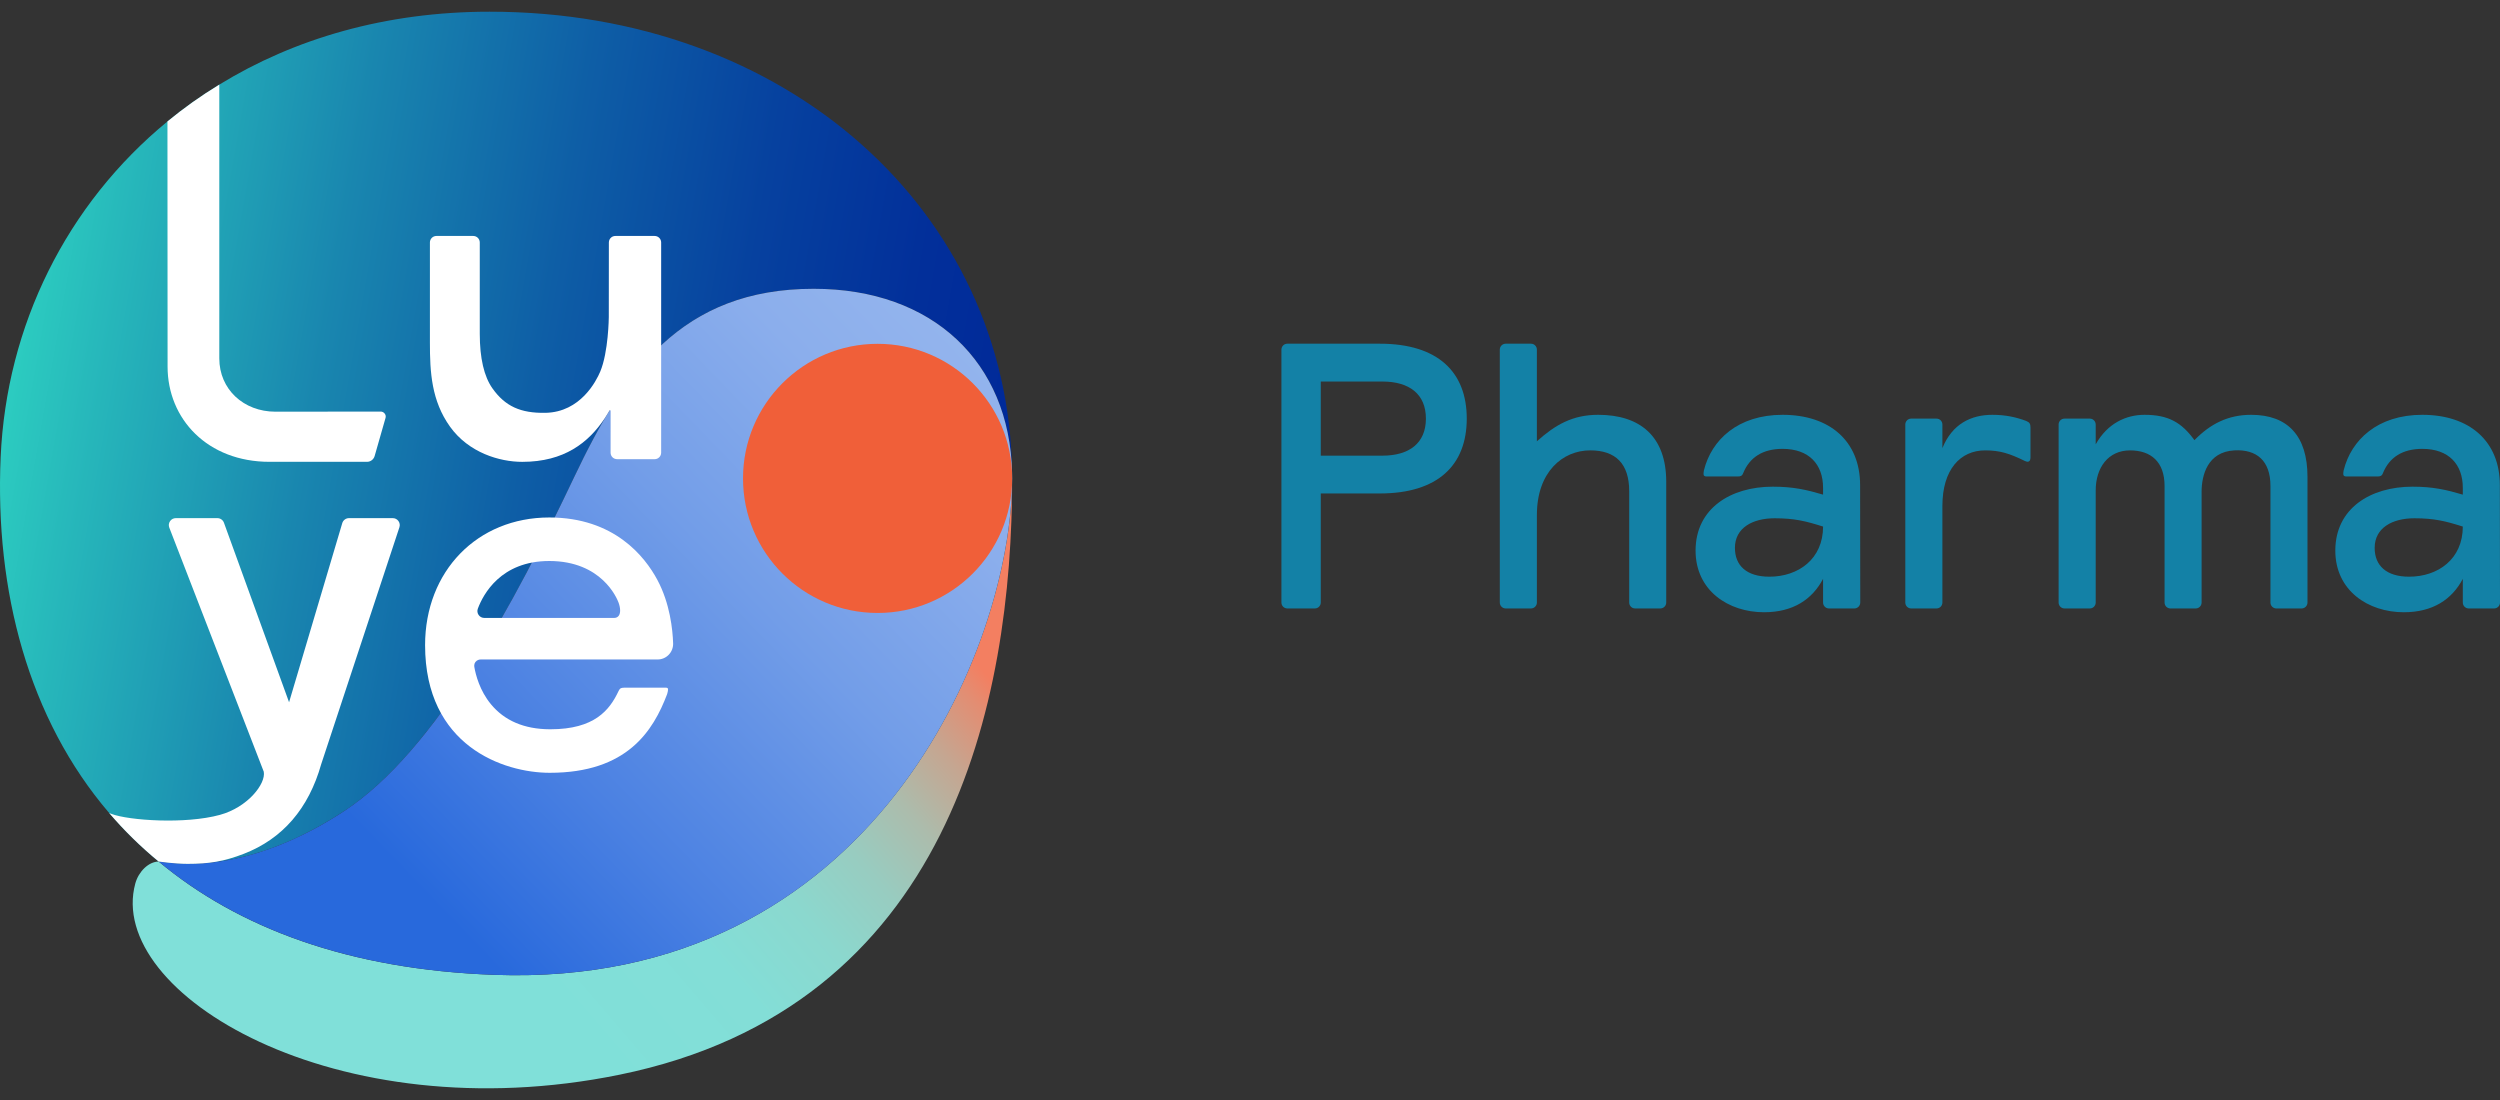 <?xml version="1.0" encoding="utf-8"?>
<!-- Generator: Adobe Illustrator 23.0.2, SVG Export Plug-In . SVG Version: 6.00 Build 0)  -->
<svg version="1.1" id="Layer_1" xmlns="http://www.w3.org/2000/svg" xmlns:xlink="http://www.w3.org/1999/xlink" x="0px" y="0px"
	 width="500px" height="220px" viewBox="0 0 500 220" style="enable-background:new 0 0 500 220;" xml:space="preserve">
<rect x="0" y="0" width="500" height="220" fill="#333333" stroke="none"/>
<style type="text/css">
	.st0{fill:#1381A6;}
	.st1{fill:url(#SVGID_1_);}
	.st2{fill:url(#SVGID_2_);}
	.st3{fill:url(#SVGID_3_);}
	.st4{fill:#F05F39;}
	.st5{fill:#FFFFFF;}
</style>
<g>
	<g>
		<path class="st0" d="M256.285,69.922c0-0.654,0.53-1.183,1.183-1.183h18.482
			c11.646,0,17.401,5.673,17.401,14.981c0,9.3-5.755,14.973-17.401,14.973h-11.797
			v21.816c0,0.654-0.53,1.183-1.183,1.183h-5.502
			c-0.654,0-1.183-0.53-1.183-1.183V69.922z M264.153,91.131h12.33
			c5.361,0,8.699-2.495,8.699-7.411c0-4.917-3.338-7.413-8.699-7.413h-12.33V91.131z"
			/>
		<path class="st0" d="M299.959,69.922c0-0.654,0.53-1.183,1.183-1.183h5.051
			c0.654,0,1.183,0.53,1.183,1.183v18.337c3.709-3.333,7.187-5.297,12.26-5.297
			c8.388,0,13.61,4.31,13.61,13.392v24.155c0,0.654-0.53,1.183-1.183,1.183
			h-5.039c-0.654,0-1.183-0.53-1.183-1.183V98.243
			c0-5.524-2.727-8.17-7.799-8.17c-5.443,0-10.665,4.235-10.665,12.935v17.5
			c0,0.654-0.53,1.183-1.183,1.183h-5.051c-0.654,0-1.183-0.53-1.183-1.183
			V69.922z"/>
		<path class="st0" d="M341.242,95.291c-0.3,0-0.532-0.149-0.532-0.451
			c0-0.15,0-0.456,0.07-0.756c1.513-6.13,6.816-11.122,15.735-11.122
			c9.464,0,15.507,5.298,15.507,14.068l0.029,23.477
			c0.001,0.654-0.529,1.185-1.183,1.185h-5.071c-0.654,0-1.183-0.53-1.183-1.183
			v-4.739c-2.164,4.099-5.973,6.679-11.808,6.679
			c-7.105,0-13.692-4.31-13.692-12.328c0-8.4,6.968-12.785,15.437-12.785
			c4.089,0,6.735,0.608,10.062,1.589v-1.362c0-4.692-2.808-7.793-8.1-7.793
			c-3.927,0-6.573,1.668-7.868,4.841c-0.218,0.606-0.6,0.681-1.051,0.681
			H341.242z M354.934,103.655c-4.392,0-7.95,1.899-7.95,5.92
			c0,3.551,2.347,5.764,6.887,5.764c5.823,0,10.744-3.551,10.744-10.026
			C361.137,104.209,358.863,103.655,354.934,103.655"/>
		<path class="st0" d="M469.19,95.291c-0.3,0-0.532-0.149-0.532-0.451
			c0-0.15,0-0.456,0.07-0.756c1.513-6.13,6.816-11.122,15.735-11.122
			c9.464,0,15.507,5.298,15.507,14.068L500,120.507
			c0.001,0.654-0.529,1.185-1.183,1.185h-5.071c-0.654,0-1.183-0.53-1.183-1.183
			v-4.739c-2.164,4.099-5.973,6.679-11.808,6.679
			c-7.105,0-13.692-4.31-13.692-12.328c0-8.4,6.968-12.785,15.437-12.785
			c4.089,0,6.735,0.608,10.062,1.589v-1.362c0-4.692-2.808-7.793-8.1-7.793
			c-3.927,0-6.574,1.668-7.868,4.841c-0.218,0.606-0.6,0.681-1.051,0.681
			H469.19z M482.882,103.655c-4.392,0-7.95,1.899-7.95,5.92
			c0,3.551,2.347,5.764,6.887,5.764c5.823,0,10.744-3.551,10.744-10.026
			C489.085,104.209,486.81,103.655,482.882,103.655"/>
		<path class="st0" d="M406.096,91.513c0,0.451-0.15,0.832-0.6,0.832
			c-0.07,0-0.151,0-0.53-0.156c-3.098-1.508-4.992-2.114-7.938-2.114
			c-4.922,0-8.55,3.778-8.55,11.121v19.314c0,0.654-0.53,1.183-1.183,1.183
			h-5.052c-0.654,0-1.183-0.53-1.183-1.183V84.903
			c0-0.654,0.53-1.183,1.183-1.183h5.052c0.654,0,1.183,0.53,1.183,1.183v4.728
			c1.957-4.857,5.754-6.668,9.983-6.668c2.645,0,4.692,0.457,6.736,1.208
			c0.751,0.306,0.901,0.606,0.901,1.363V91.513z"/>
		<path class="st0" d="M411.723,84.903c0-0.654,0.53-1.183,1.183-1.183h5.051
			c0.654,0,1.183,0.53,1.183,1.183v3.959c2.391-4.246,6.124-5.9,9.764-5.9
			c4.759,0,7.405,1.514,9.983,5.067c3.178-3.252,6.724-5.067,11.346-5.067
			c7.337,0,11.265,4.235,11.265,12.403v25.143c0,0.654-0.53,1.183-1.183,1.183
			h-5.04c-0.654,0-1.183-0.53-1.183-1.183v-23.323c0-5.073-2.797-7.355-7.226-7.111
			c-5.382,0.297-6.546,5.017-6.546,8.289v22.146c0,0.654-0.53,1.183-1.183,1.183
			h-5.041c-0.654,0-1.183-0.53-1.183-1.183v-23.323
			c0-4.841-2.742-7.111-6.901-7.111c-4.38,0-6.872,3.461-6.872,8.018v22.416
			c0,0.654-0.53,1.183-1.183,1.183H412.906c-0.654,0-1.183-0.53-1.183-1.183
			V84.903z"/>
	</g>
	<g>
		
			<linearGradient id="SVGID_1_" gradientUnits="userSpaceOnUse" x1="2.161" y1="145.334" x2="199.657" y2="110.51" gradientTransform="matrix(1 0 0 -1 0 220.614)">
			<stop  offset="0" style="stop-color:#2CCCC0"/>
			<stop  offset="0.077" style="stop-color:#27B9BB"/>
			<stop  offset="0.303" style="stop-color:#1986AF"/>
			<stop  offset="0.517" style="stop-color:#0E5EA6"/>
			<stop  offset="0.71" style="stop-color:#06419F"/>
			<stop  offset="0.878" style="stop-color:#022F9A"/>
			<stop  offset="1" style="stop-color:#002999"/>
		</linearGradient>
		<path class="st1" d="M202.417,94.455c-0.532-21.991-15.825-36.689-39.677-36.689
			c-13.458,0-23.042,4.317-30.511,11.318c-3.925,3.659-7.267,8.077-10.28,12.977
			c0,0,0,0-0.013,0c-2.557,4.165-4.887,8.685-7.128,13.42
			c-1.253,2.633-2.545,5.317-3.887,8.039c-1.456,2.975-2.975,5.988-4.558,9.002
			c-1.924,3.709-3.937,7.419-6.026,11.065c-3.811,6.697-7.887,13.179-12.167,19.003
			c-6.052,8.217-12.534,15.154-19.383,19.649
			c-12.04,7.9-21.788,9.9-27.599,10.381
			c-0.367,0.038-0.734,0.063-1.127,0.076c-0.354,0.025-0.684,0.038-1,0.051
			c-0.494,0.013-1.013,0.025-1.532,0.025c-0.165,0-0.329,0-0.506-0.013
			c-0.165,0-0.329,0-0.506-0.013c-0.506-0.013-1.013-0.051-1.507-0.076
			c-0.279-0.025-0.544-0.051-0.798-0.076c-0.203-0.013-0.392-0.038-0.57-0.051
			c-0.063-0.013-0.127-0.025-0.177-0.025c-0.696-0.076-1.241-0.152-1.519-0.19
			c-0.139-0.013-0.215-0.025-0.215-0.025c-0.62-0.506-1.241-1.025-1.836-1.557
			l-0.291-0.266c-1.279-1.114-2.507-2.279-3.697-3.482
			c-0.582-0.57-1.152-1.152-1.697-1.747l-2.203-2.456
			c-0.063-0.063-0.114-0.127-0.152-0.19h-0.013
			C5.689,143.754-1.047,118.155,0.131,91.429
			c1.152-26.308,13.205-50.59,33.36-67.137c3.241-2.671,6.71-5.14,10.369-7.368
			C58.811,7.745,77.105,2.339,97.906,2.339
			C157.447,2.339,201.758,42.269,202.417,94.455z"/>
		
			<linearGradient id="SVGID_2_" gradientUnits="userSpaceOnUse" x1="47.329" y1="-6.775" x2="179.521" y2="106.43" gradientTransform="matrix(1 0 0 -1 0 220.614)">
			<stop  offset="0.37" style="stop-color:#80E0D9"/>
			<stop  offset="0.552" style="stop-color:#83DED7"/>
			<stop  offset="0.661" style="stop-color:#8BD8CE"/>
			<stop  offset="0.751" style="stop-color:#98CCC0"/>
			<stop  offset="0.83" style="stop-color:#ACBCAC"/>
			<stop  offset="0.903" style="stop-color:#C5A691"/>
			<stop  offset="0.97" style="stop-color:#E38D72"/>
			<stop  offset="1" style="stop-color:#F37F61"/>
		</linearGradient>
		<path class="st2" d="M98.95,194.973c-29.288-1.042-51.382-9.453-67.217-22.664
			c-1.986,0.013-4.017,1.982-4.672,4.389
			c-5.959,21.903,39.991,49.846,96.838,38.245
			c66.209-13.512,78.534-74.56,78.534-119.312
			C202.459,129.221,174.579,197.663,98.95,194.973z"/>
		
			<linearGradient id="SVGID_3_" gradientUnits="userSpaceOnUse" x1="197.53" y1="146.391" x2="62.725" y2="16.212" gradientTransform="matrix(1 0 0 -1 0 220.614)">
			<stop  offset="0" style="stop-color:#93B4ED"/>
			<stop  offset="0.131" style="stop-color:#8BAEEC"/>
			<stop  offset="0.346" style="stop-color:#729DE8"/>
			<stop  offset="0.614" style="stop-color:#4B81E2"/>
			<stop  offset="0.82" style="stop-color:#2869DC"/>
		</linearGradient>
		<path class="st3" d="M202.428,95.626c0,33.723-27.849,102.034-103.479,99.347
			c-14.642-0.522-27.508-2.896-38.683-6.789
			c-11.147-3.893-20.624-9.286-28.533-15.876c1.077,0.152,3.615,0.465,5.792,0.465
			c4.634,0,16.142-0.627,31.258-10.53c18.468-12.106,34.24-41.959,46.023-66.77
			c9.932-20.927,21.402-37.715,47.932-37.715c23.852,0,39.149,14.698,39.68,36.699
			C202.428,94.848,202.428,95.237,202.428,95.626z"/>
		<ellipse class="st4" cx="175.518" cy="95.678" rx="26.915" ry="26.915"/>
		<path class="st5" d="M96.12,131.896h35.4c0.846,0,1.636-0.335,2.223-0.942
			c0.596-0.617,0.909-1.433,0.881-2.298c-0.089-2.708-0.617-7.956-3.152-12.682
			c-2.5-4.661-8.632-12.479-21.615-12.479c-14.393,0-24.84,10.738-24.84,25.532
			c0,20.155,15.676,25.532,24.938,25.532c15.507,0,20.691-8.412,23.474-15.742
			c0.106-0.28,0.176-0.787,0.179-0.882v-0.003c0-0.294-0.099-0.393-0.393-0.393
			h-8.413c-0.276,0-0.504,0.041-0.66,0.118c-0.068,0.035-0.248,0.164-0.455,0.602
			c-1.774,3.756-4.777,7.595-13.608,7.595l-0.125-0
			c-5.094-0.021-9.058-1.712-11.783-5.028c-2.225-2.708-3.027-5.824-3.307-7.441
			c-0.064-0.371,0.037-0.749,0.279-1.036
			C95.384,132.062,95.741,131.896,96.12,131.896z M95.567,121.733
			c1.066-2.866,4.594-9.533,14.289-9.533c10.484,0,13.536,7.459,13.85,8.309
			c0.407,1.105,0.426,2.086,0.051,2.625c-0.204,0.291-0.526,0.452-0.907,0.452
			H96.857c-0.458,0-0.87-0.215-1.131-0.59
			C95.466,122.621,95.408,122.16,95.567,121.733z"/>
		<path class="st5" d="M77.105,83.592l-2.178,7.622c-0.203,0.684-0.823,1.152-1.532,1.152
			H53.912c-12.394,0-20.396-8.546-20.396-19.054L33.491,24.292
			c3.241-2.671,6.71-5.14,10.369-7.368V71.692
			c0,6.14,4.836,10.647,11.242,10.647l21.041-0.025
			c0.317,0,0.608,0.152,0.798,0.405C77.143,82.972,77.194,83.289,77.105,83.592z"/>
		<path class="st5" d="M104.444,92.37c8.401,0,13.254-3.832,16.506-8.715
			c0.396-0.594,0.367-0.613,0.94-1.537c0.052-0.083,0.097-0.087,0.143-0.074
			c0.001,0,0.09,0.017,0.09,0.169l0,1.067l-0.005,7.257
			c-0,0.378,0.156,0.725,0.441,0.977c0.236,0.208,0.559,0.323,0.911,0.323
			h7.462c0.717,0,1.3-0.583,1.3-1.3V48.492c0-0.717-0.583-1.3-1.3-1.3
			h-7.819c-0.306,0-0.584,0.085-0.803,0.245c-0.342,0.25-0.538,0.634-0.537,1.054
			c0.005,2.276-0.011,14.614-0.014,14.916c-0,0.069-0.065,7.012-1.719,10.927
			c-0.801,1.896-3.957,8.093-10.935,8.231c-4.993,0.098-8.078-1.316-10.611-4.885
			c-1.685-2.374-2.54-6.046-2.54-10.915V48.492c0-0.717-0.583-1.3-1.3-1.3
			h-7.372c-0.717,0-1.3,0.583-1.3,1.3v20.059
			c0,5.892,0.309,11.611,4.037,16.802C93.74,90.532,99.892,92.37,104.444,92.37z"/>
		<path class="st5" d="M48.753,170.766c7.762-3.005,12.973-9.037,15.487-17.925
			l15.641-47.38c0.142-0.431,0.072-0.888-0.194-1.256
			c-0.266-0.367-0.679-0.578-1.131-0.578h-8.764c-0.614,0-1.164,0.411-1.338,0.999
			l-10.639,35.824l-13.024-35.903c-0.2-0.55-0.727-0.92-1.313-0.92h-8.316
			c-0.468,0-0.888,0.221-1.152,0.608c-0.264,0.385-0.319,0.856-0.15,1.293
			l18.893,48.81c0.459,2.401-3.189,7.11-8.767,8.637
			c-6.937,1.899-18.169,1.129-21.68-0.186l-0.465-0.179
			c0,0,0,0,0,0c2.975,3.474,6.269,6.719,9.893,9.699
			c0,0,3.156,0.465,5.792,0.465C41.735,172.774,44.778,172.305,48.753,170.766z"/>
	</g>
</g>
</svg>
